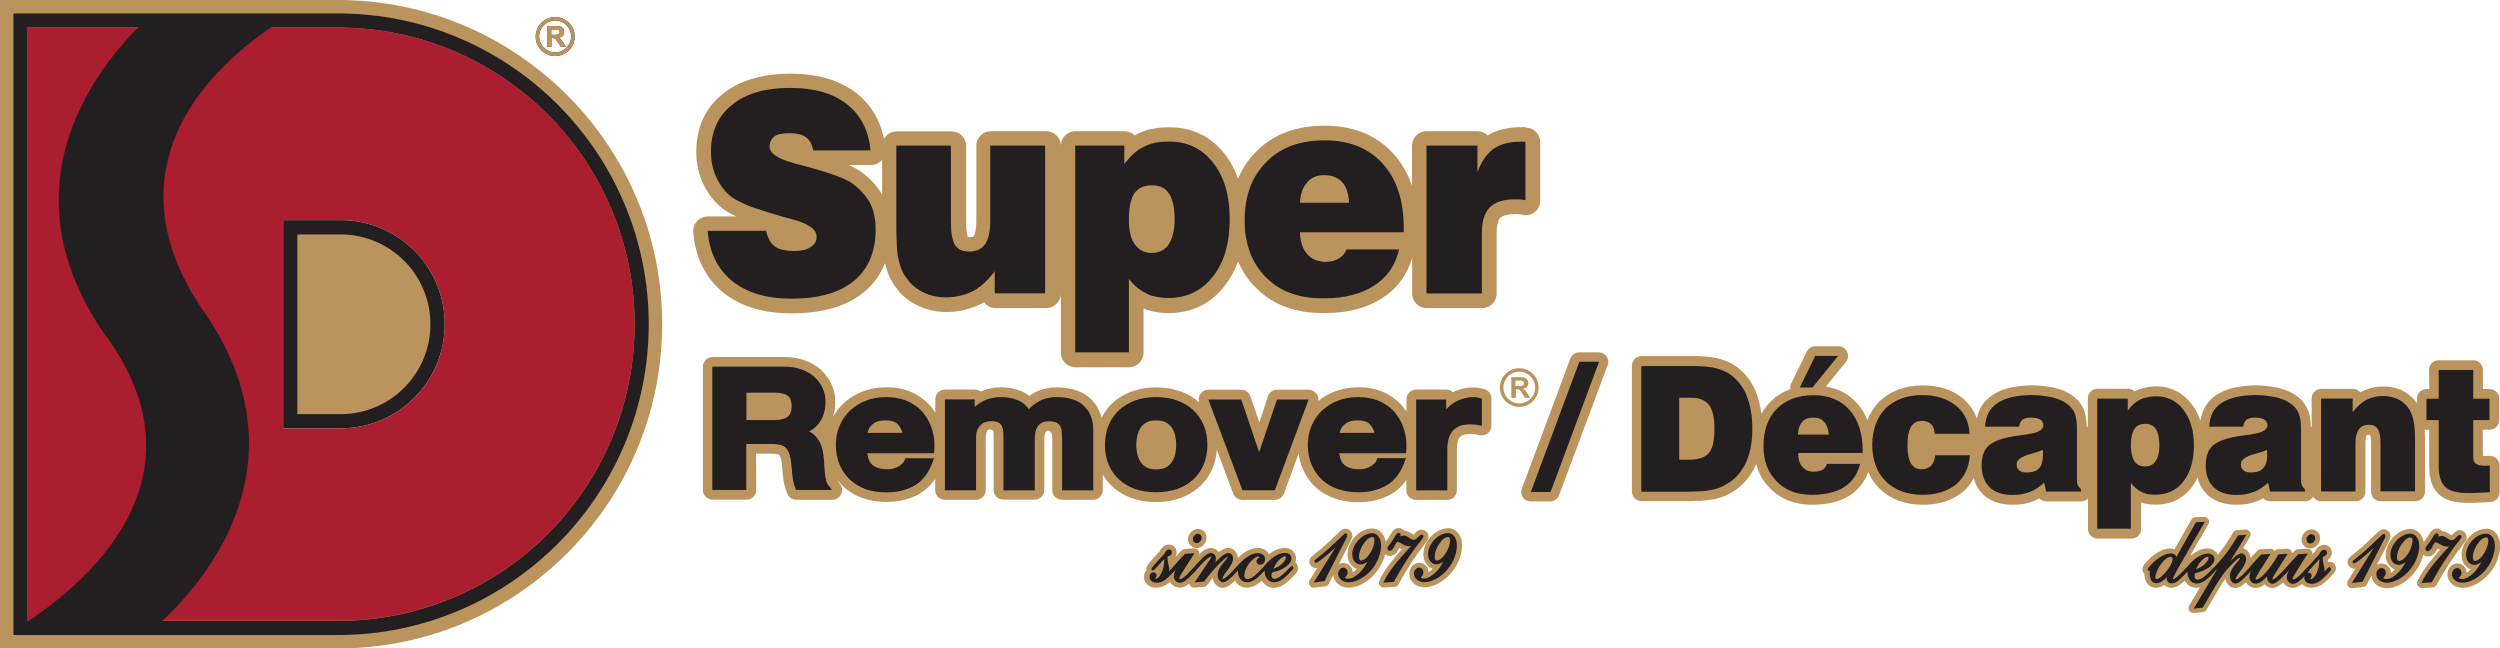 <?xml version="1.0" encoding="UTF-8"?>
<svg id="Layer_1" xmlns="http://www.w3.org/2000/svg" viewBox="0 0 185.98 48.24">
  <defs>
    <style>
      .cls-1 {
        fill: #aa1e2f;
      }

      .cls-2, .cls-3 {
        fill: #231f20;
      }

      .cls-4 {
        fill: #ba935d;
      }

      .cls-3 {
        fill-rule: evenodd;
      }

      .cls-5 {
        fill: #bb945d;
      }
    </style>
  </defs>
  <path class="cls-5" d="M113.48,9.46h-.34c-.97,0-1.8.2-2.47.61-.2-.2-.47-.31-.76-.31h-3.79c-.6,0-1.08.49-1.08,1.08v2.98c-.31-.92-.77-1.72-1.39-2.39-1.25-1.38-2.97-2.08-5.1-2.08s-3.86.65-5.1,1.93c-.58.57-1.03,1.25-1.35,2.02-.24-.69-.57-1.31-.99-1.84-1.03-1.32-2.42-1.99-4.12-1.99-.62,0-1.11.06-1.59.18l-.1.03c-.22.08-.48.17-.72.3-.06.03-.11.06-.17.09-.2-.2-.47-.31-.76-.31h-3.65c-.6,0-1.08.49-1.08,1.08,0-.6-.49-1.08-1.09-1.08h-4.11c-.6,0-1.09.49-1.09,1.08v5.64c0,.51-.09.92-.16,1.04-.04.06-.09.12-.3.12-.08,0-.14,0-.17-.01-.04-.11-.13-.42-.13-1.14v-5.64c0-.6-.49-1.08-1.09-1.08h-4.07c-.41,0-.77.23-.95.57-.28-1.42-.98-2.57-2.06-3.42-1.23-.95-2.88-1.44-4.91-1.44s-3.78.5-4.99,1.48c-1.33,1.04-2,2.5-2,4.33,0,.91.18,1.72.52,2.4.38.8.9,1.44,1.59,1.94.22.15.5.3.87.47h-2.13c-.3,0-.59.13-.8.35-.2.22-.31.52-.28.82.16,1.9.91,3.41,2.23,4.49,1.31,1.05,2.98,1.55,5.1,1.55,2.29,0,4.09-.53,5.35-1.56.72-.59,1.25-1.32,1.59-2.18,0,0,0,.01,0,.02.18.77.46,1.37.84,1.83.41.58.95,1.02,1.59,1.31.65.32,1.36.48,2.17.48.87,0,1.68-.19,2.57-.61.06-.04.12-.07.19-.11.2.27.52.43.87.43h3.76c.6,0,1.09-.49,1.09-1.08v4.4c0,.6.49,1.08,1.08,1.08h3.99c.6,0,1.08-.49,1.08-1.08v-3.28c.1.04.2.08.31.11.52.15,1.02.22,1.54.22,1.74,0,3.15-.68,4.19-2.03.42-.54.75-1.15.99-1.82.31.74.75,1.4,1.31,1.95,1.23,1.26,2.9,1.9,4.98,1.9h.17c1.67,0,3.09-.36,4.22-1.08,1.12-.7,1.88-1.71,2.27-3.01v2.64c0,.6.49,1.08,1.08,1.08h4.13c.6,0,1.08-.49,1.08-1.08v-4.54c0-.6.14-.96.26-1.09.18-.18.58-.28,1.08-.28h.24c.08,0,.15.02.3.04.09.02.18.04.28.04.24,0,.47-.08.66-.22.26-.2.42-.52.42-.86v-4.36c0-.6-.49-1.08-1.08-1.08ZM65.62,14.46c-.4-.67-.95-1.25-1.64-1.74-.21-.14-.49-.29-.84-.44h1.64c.3,0,.6-.13.8-.35.01-.01.02-.03.04-.04v2.57Z"/>
  <path class="cls-3" d="M52.63,17.17h4.37c.1.55.34.92.65,1.17.31.22.79.33,1.41.33.52,0,.93-.07,1.24-.29.31-.18.45-.44.45-.77,0-.55-.62-.99-1.89-1.32-.24-.07-.45-.11-.58-.15-1-.29-1.82-.55-2.44-.77-.62-.26-1.07-.48-1.34-.66-.55-.4-.93-.92-1.2-1.5-.27-.55-.41-1.21-.41-1.94,0-1.47.52-2.64,1.58-3.48,1.03-.84,2.48-1.25,4.3-1.25s3.2.4,4.23,1.21c1.03.81,1.62,1.94,1.76,3.44h-4.27c-.07-.44-.24-.77-.55-.99-.28-.22-.69-.29-1.24-.29-.48,0-.86.07-1.07.22-.24.18-.38.44-.38.77,0,.51.62.92,1.86,1.25.1.04.17.07.24.07.17.04.45.11.83.22,1.62.44,2.69.84,3.17,1.17.62.44,1.07.95,1.38,1.5.27.55.41,1.21.41,1.98,0,1.65-.55,2.93-1.62,3.81-1.07.88-2.62,1.32-4.65,1.32-1.86,0-3.3-.44-4.41-1.32-1.07-.88-1.69-2.12-1.82-3.74Z"/>
  <path class="cls-3" d="M77.75,10.83v10.99h-3.75v-1.65c-.48.66-1,1.14-1.58,1.47-.62.29-1.27.48-2.03.48-.62,0-1.17-.11-1.69-.37-.48-.22-.89-.55-1.2-.99-.31-.37-.52-.84-.65-1.43-.14-.55-.17-1.5-.17-2.82v-5.68h4.06v5.64c0,.84.1,1.43.31,1.76.21.33.55.48,1.07.48s.9-.18,1.17-.55c.24-.37.38-.95.38-1.69v-5.64h4.1Z"/>
  <path class="cls-3" d="M90.25,12.11c-.83-1.06-1.93-1.58-3.27-1.58-.48,0-.89.04-1.31.15-.21.07-.41.15-.62.26-.52.26-1,.7-1.41,1.28v-1.39h-3.65v15.38h3.99v-5.46c.38.48.79.84,1.27,1.06.14.07.27.15.41.18.38.11.79.18,1.24.18,1.41,0,2.51-.55,3.34-1.61.83-1.06,1.24-2.45,1.24-4.25s-.41-3.15-1.24-4.21ZM86.94,18.19c-.28.4-.69.62-1.27.62-.55,0-.96-.22-1.24-.62-.31-.4-.45-1.03-.45-1.87s.14-1.54.41-1.94c.28-.4.72-.59,1.27-.59h.07c.55,0,.96.18,1.24.62.28.4.41,1.06.41,1.91s-.17,1.47-.45,1.87Z"/>
  <path class="cls-3" d="M104.43,17.28v-.29c0-2.05-.52-3.66-1.58-4.83-1.03-1.14-2.48-1.72-4.3-1.72s-3.27.51-4.34,1.61c-1.07,1.06-1.62,2.49-1.62,4.36,0,1.76.55,3.19,1.58,4.21,1.03,1.06,2.44,1.57,4.2,1.57h.17c1.51,0,2.72-.33,3.65-.92,1-.62,1.62-1.54,1.89-2.71h-3.92c-.1.29-.28.51-.55.66-.28.18-.59.26-1,.26h-.07c-.55-.04-1-.22-1.31-.59-.31-.37-.52-.92-.52-1.61h7.71ZM97.23,13.58c.31-.37.72-.55,1.27-.55h.03c.55,0,1,.18,1.31.51.31.33.48.84.52,1.54h-3.65c.03-.66.21-1.14.52-1.5Z"/>
  <path class="cls-3" d="M106.12,21.82v-10.99h3.79v1.98c.28-.77.69-1.36,1.17-1.72.52-.37,1.2-.55,2.06-.55h.34v4.36c-.14-.04-.27-.04-.41-.07h-.41c-.83,0-1.45.22-1.83.59-.38.4-.59,1.02-.59,1.87v4.54h-4.13Z"/>
  <path class="cls-4" d="M0,48.24V0h25.14c13.3,0,24.12,10.82,24.12,24.12s-10.82,24.12-24.12,24.12H0ZM3.05,45.19h22.09c11.62,0,21.07-9.45,21.07-21.07S36.76,3.05,25.14,3.05H3.05s0,42.13,0,42.13Z"/>
  <path class="cls-2" d="M25.14,1H1v46.24h24.14c12.75,0,23.12-10.37,23.12-23.12S37.89,1,25.14,1ZM25.14,46.19h0s-23.09,0-23.09,0V2.05h23.09c12.19,0,22.07,9.88,22.07,22.07s-9.88,22.07-22.07,22.07Z"/>
  <path class="cls-1" d="M25.14,2.05h0s-23.09,0-23.09,0v44.13h23.09c12.19,0,22.07-9.88,22.07-22.07S37.33,2.05,25.14,2.05ZM25.34,31.86h0s-4.27,0-4.27,0v-15.48h4.27c4.27,0,7.74,3.46,7.74,7.74s-3.46,7.74-7.74,7.74Z"/>
  <path class="cls-4" d="M33.08,24.12c0,4.27-3.46,7.74-7.74,7.74h0s-4.27,0-4.27,0v-15.48h4.27c4.27,0,7.74,3.46,7.74,7.74Z"/>
  <path class="cls-2" d="M33.08,24.12c0,4.27-3.46,7.74-7.74,7.74h0s-4.27,0-4.27,0v-15.48h4.27c4.27,0,7.74,3.46,7.74,7.74ZM25.34,30.81c3.69,0,6.68-3,6.68-6.69s-3-6.68-6.68-6.68h-3.22v13.37h3.22Z"/>
  <path class="cls-2" d="M7.63,24.65C-1.81,10.68,12.4.46,10.84,1.41h10.22c1.68-.67-15.99,7.69-5.62,22.17h0c9.3,14.01-5.56,24.27-4.06,23.24H1.16c-1.64.72,17.01-8.31,6.47-22.17h0Z"/>
  <path class="cls-2" d="M40.7,3.49v-1.55h.66c.17,0,.29.01.36.04.08.03.14.08.18.15.05.07.07.15.07.24,0,.12-.03.21-.1.29-.07.08-.17.12-.31.14.07.04.12.08.17.13.04.05.1.13.18.25l.19.3h-.37l-.23-.34c-.08-.12-.14-.2-.17-.23-.03-.03-.06-.05-.09-.06-.03-.01-.09-.02-.16-.02h-.06v.65h-.31ZM41.01,2.59h.23c.15,0,.24,0,.28-.02.04-.01.07-.03.09-.07.02-.03.03-.07.03-.12,0-.05-.01-.09-.04-.13-.03-.03-.07-.05-.12-.06-.03,0-.1,0-.23,0h-.24v.39Z"/>
  <path class="cls-2" d="M41.3,4.17c-.8,0-1.45-.65-1.45-1.45s.65-1.45,1.45-1.45,1.45.65,1.45,1.45-.65,1.45-1.45,1.45ZM41.3,1.52c-.66,0-1.19.54-1.19,1.19s.54,1.19,1.19,1.19,1.19-.54,1.19-1.19-.54-1.19-1.19-1.19Z"/>
  <path class="cls-4" d="M40.7,3.49v-1.55h.66c.17,0,.29.01.36.04.08.03.14.08.18.15.05.07.07.15.07.24,0,.12-.03.21-.1.29-.07.08-.17.12-.31.14.07.04.12.08.17.13.04.05.1.13.18.25l.19.3h-.37l-.23-.34c-.08-.12-.14-.2-.17-.23-.03-.03-.06-.05-.09-.06-.03-.01-.09-.02-.16-.02h-.06v.65h-.31ZM41.01,2.59h.23c.15,0,.24,0,.28-.02.04-.01.07-.03.09-.07.02-.03.03-.07.03-.12,0-.05-.01-.09-.04-.13-.03-.03-.07-.05-.12-.06-.03,0-.1,0-.23,0h-.24v.39Z"/>
  <path class="cls-4" d="M41.3,4.17c-.8,0-1.45-.65-1.45-1.45s.65-1.45,1.45-1.45,1.45.65,1.45,1.45-.65,1.45-1.45,1.45ZM41.3,1.52c-.66,0-1.19.54-1.19,1.19s.54,1.19,1.19,1.19,1.19-.54,1.19-1.19-.54-1.19-1.19-1.19Z"/>
  <path class="cls-5" d="M173.71,42c-.04-.07-.11-.13-.19-.16l-.07-.03s-.1-.02-.14-.02-.08,0-.12.02c-.01-.07-.02-.12-.03-.16.08-.05.14-.1.19-.17.08-.11.12-.23.12-.37,0-.17-.06-.32-.18-.43-.11-.1-.25-.15-.41-.15-.12,0-.31.04-.48.22-.07.08-.13.17-.19.28l-.19.2c.01-.08,0-.17-.05-.24-.07-.11-.19-.18-.31-.18,0,0-.02,0-.02,0l-.7.05c-.09,0-.17.05-.24.11,0,0-.13.13-.18.19,0-.05-.02-.11-.05-.16-.07-.11-.19-.18-.31-.18,0,0-.7.04-.7.04-.1,0-.2.05-.26.13-.07-.11-.18-.17-.31-.17,0,0-.72.04-.72.04-.09,0-.18.05-.24.11l-.02.02c-.2.21-.36.38-.49.52-.01-.18-.07-.34-.17-.47-.1-.13-.24-.22-.39-.25l.52-.85c.07-.12.07-.26,0-.38-.07-.11-.19-.17-.31-.17,0,0-.02,0-.03,0l-.63.05c-.12,0-.22.07-.28.17l-.43.69c-.22.35-.46.67-.71.97-.05-.1-.11-.2-.21-.27-.15-.13-.35-.2-.57-.2-.28,0-.57.09-.86.26-.14.08-.28.18-.42.29l1.36-2.36c.07-.12.07-.26,0-.37-.07-.11-.19-.17-.31-.17,0,0-.67.03-.67.03-.13,0-.24.08-.3.19l-1.24,2.19c-.1-.04-.21-.06-.33-.06-.26,0-.54.08-.83.24-.26.14-.52.34-.78.6l-.25.27c-.1.11-.2.25-.2.45,0,.06.01.11.04.16l.02.05s.05.08.08.1h0c0,.1.02.2.03.28.03.13.07.25.13.37.16.26.41.41.69.41.21,0,.42-.07.64-.21.13.13.32.21.52.21.19,0,.39-.06.58-.19.11-.07.24-.18.41-.34.03.05.06.1.09.14.2.25.47.39.78.39.09,0,.18-.01.27-.03l-.8,1.35c-.07.12-.07.27,0,.38.07.1.18.17.31.17.01,0,.03,0,.04,0l.67-.07c.11-.01.22-.08.27-.18l.96-1.63c.14-.23.28-.45.43-.66.03.13.08.25.15.35.15.21.36.33.61.33.17,0,.35-.07.57-.24.07-.05.14-.11.22-.18.03.05.06.1.1.14.16.18.37.28.62.28.21,0,.43-.09.67-.27,0,0,0,0,0,0,.15.17.35.27.57.27.18,0,.37-.08.6-.26.06-.05.13-.1.2-.17.03.05.06.11.1.15.16.18.37.27.62.27.19,0,.38-.07.59-.21.03-.02.06-.04.09-.07.03.03.06.06.1.08.17.13.38.19.62.19s.48-.07.71-.21c.2-.12.42-.31.7-.6l.22-.24s.01-.01.02-.02c.08-.1.16-.22.16-.38v-.02c0-.06-.02-.13-.05-.18l-.04-.07Z"/>
  <path class="cls-5" d="M183.22,40.51c.2-.25.28-.36.28-.53,0-.13-.04-.25-.12-.35-.1-.12-.25-.19-.41-.19-.23,0-.4.16-.56.35-.01.01-.02.02-.03.03-.03-.01-.06-.04-.12-.07-.23-.15-.41-.23-.58-.23-.01-.01-.02-.03-.03-.04-.09-.1-.23-.16-.37-.16-.33,0-.51.31-.59.45-.07.12-.13.21-.16.26l-.19.26s-.02.03-.03.04c-.04-.21-.11-.4-.22-.56-.2-.27-.47-.42-.79-.42-.22,0-.45.06-.68.17-.22.11-.42.26-.6.46-.17.18-.3.39-.39.6-.1.23-.15.46-.15.68,0,.32.08.58.24.78.12.15.27.26.45.32l-.02.02c-.1.1-.2.18-.29.24,0-.19-.07-.35-.19-.48-.13-.14-.31-.22-.5-.22-.12,0-.24.03-.34.09l.87-1.71s.03-.06.05-.11l.03-.07s0-.02.01-.03c.03-.09.04-.16.04-.23,0-.16-.08-.31-.23-.41-.08-.05-.18-.08-.28-.08-.21,0-.32.11-.73.5-.25.25-.5.48-.73.69-.23.21-.46.4-.69.58-.44.35-.53.43-.53.66,0,.18.08.29.14.35.06.06.12.1.21.13.04.01.09.02.13.02.03,0,.07,0,.1,0l-.56.9c-.07.12-.07.27,0,.39.07.11.18.17.31.17.01,0,.03,0,.04,0l.8-.1c.12-.01.23-.09.28-.2l.33-.65c.02.27.14.51.36.69.22.18.48.26.79.26.33,0,.68-.1,1.05-.31.35-.19.66-.45.93-.77.24-.28.43-.61.58-.97.06-.15.1-.3.14-.44.1.08.22.13.35.13.11,0,.29-.03.45-.2.08-.08.15-.18.22-.33,0,0,.03-.06.04-.07.01,0,.03.02.04.02.05.03.1.05.15.08-.35.4-.64.73-.84,1-.34.43-.6.84-.78,1.21l-.06.12c-.06.12-.05.25.03.36.07.1.18.16.3.16,0,0,.8-.05.8-.05.13,0,.24-.08.3-.19l.02-.04c.29-.54.61-1.06.93-1.56.32-.49.66-.96,1.01-1.4"/>
  <path class="cls-5" d="M184.94,39.34c-.22,0-.45.06-.68.17-.22.11-.42.26-.6.46-.17.18-.3.39-.39.6-.1.23-.15.46-.15.68,0,.32.08.58.24.78.12.15.27.26.45.32,0,0-.01.01-.02.02-.1.1-.2.18-.29.24,0-.19-.07-.35-.19-.48-.13-.14-.3-.22-.5-.22-.21,0-.41.1-.55.27-.12.15-.19.34-.19.54,0,.29.13.55.36.75.22.18.48.26.79.26.33,0,.68-.1,1.05-.31.34-.19.66-.45.93-.77.24-.28.44-.61.58-.97.14-.37.22-.72.22-1.05,0-.35-.08-.64-.25-.88-.2-.27-.47-.42-.79-.42"/>
  <path class="cls-5" d="M185.22,33.91h-.15s-.11,0-.17.02h-.05c-.06,0-.1,0-.14,0,0-.34-.01-1.6-.02-1.96h.51c.4,0,.72-.32.72-.72v-1.59c0-.4-.32-.72-.73-.72h-.48s0-1.42,0-1.42c0-.4-.32-.72-.72-.72h-2.57c-.4,0-.72.32-.72.72l.02,1.42h-.2c-.4,0-.72.32-.72.72v.33s-.06-.09-.09-.13c-.29-.37-.64-.65-1.06-.84-.42-.18-.86-.27-1.34-.27-.6,0-1.13.13-1.63.39-.03.02-.06.03-.09.05-.14-.16-.34-.26-.55-.26h-2.35c-.4,0-.72.32-.72.72v2.1h-.06c-.02-.53-.09-.98-.24-1.28-.16-.41-.47-.78-.88-1.06-.33-.24-.74-.41-1.33-.56-.58-.12-1.11-.18-1.61-.18h-.17c-1.18.03-2.13.27-2.82.72-.65.44-1.05,1.1-1.17,1.92-.15-.48-.38-.9-.67-1.28-.66-.84-1.55-1.29-2.6-1.29-.34,0-.67.05-.97.13-.2.04-.36.11-.47.16,0,0-.09.04-.11.05-.03.01-.05.03-.07.04-.13-.13-.31-.2-.49-.2h-2.27c-.4,0-.72.32-.72.72v2.1h-.08c-.02-.51-.09-.96-.23-1.32-.19-.4-.49-.75-.88-1.02-.33-.24-.74-.41-1.33-.56-.6-.12-1.09-.17-1.61-.17h-.17c-1.2.03-2.14.27-2.8.72-.62.41-1.01,1.01-1.16,1.74-.21-.6-.57-1.1-1.07-1.52-.77-.63-1.77-.94-2.96-.94-1.32,0-2.4.41-3.24,1.21-.38.39-.67.85-.87,1.37-.19-.47-.44-.88-.75-1.23-.61-.69-1.38-1.11-2.31-1.25-.01,0-.03,0-.04,0l1.5-1.84c.17-.21.21-.51.09-.76-.12-.25-.37-.41-.65-.41h-1.71c-.28,0-.53.16-.65.41l-.13.27-1.01,2.07c-.07.14-.09.3-.06.44-.58.2-1.08.52-1.52.96-.25.26-.47.56-.65.88-.08-.65-.23-1.23-.44-1.73-.37-.85-.93-1.5-1.66-1.95-.4-.23-.83-.39-1.36-.5-.25-.04-.68-.1-1.3-.12h-4.15c-.4,0-.72.32-.72.72v9.35c0,.4.32.72.72.72h2.89c.49,0,.91,0,1.28-.02h.27c.21-.03.43-.04.61-.07.47-.05.91-.18,1.28-.36.88-.41,1.56-1.06,2.02-1.93.06-.13.12-.26.18-.39.18.72.52,1.32,1.04,1.83.78.8,1.83,1.21,3.13,1.21h.13c1.1-.03,1.97-.25,2.66-.69.64-.41,1.1-1,1.37-1.75.2.47.49.89.85,1.25.82.79,1.9,1.19,3.22,1.19,1.19,0,2.19-.32,2.98-.96.33-.29.6-.63.8-1.01.13.47.35.86.69,1.2.55.52,1.27.77,2.2.77.57,0,1.05-.08,1.46-.24.05-.01.11-.03.16-.05.15-.07.26-.13.36-.19.14.14.33.23.53.23h2.59c.2,0,.38-.08.51-.21v2.26c0,.4.32.72.72.72h2.51c.4,0,.72-.32.72-.72v-1.98c.06.02.12.04.12.05.27.08.58.12.97.12,1.11,0,2.01-.43,2.66-1.27.17-.23.33-.48.45-.75.12.5.35.91.7,1.26.55.52,1.27.77,2.2.77.55,0,1.05-.08,1.42-.24.07,0,.14-.03.2-.06.14-.06.26-.12.36-.19.14.14.33.23.53.23h2.59c.25,0,.48-.13.6-.33.13.2.35.33.6.33h2.57c.4,0,.72-.32.72-.72v-3.57c0-.44.04-.66.21-.66.19,0,.21.19.21.66v3.57c0,.4.32.72.72.72h2.57c.4,0,.72-.32.72-.72v-3.59c0-.39,0-.73-.03-1.02.05.01.1.02.16.02h.18s0,2.73,0,2.73c0,.93.24,1.63.73,2.07.46.43,1.16.63,2.19.63.22,0,.49,0,.76-.02.24,0,.49-.02.78-.04h.11c.38-.03.67-.35.67-.73v-1.98c0-.4-.32-.72-.72-.72"/>
  <path class="cls-5" d="M110.43,28.95l-.15-.04c-.23-.06-.45-.09-.66-.09-.33,0-.65.05-.96.13-.22.06-.41.14-.58.23-.13-.13-.31-.2-.5-.2h-2.23c-.4,0-.72.32-.72.72v.92c-.07-.11-.15-.21-.22-.31-.37-.46-.84-.83-1.41-1.1-.56-.27-1.22-.4-1.94-.4-.65,0-1.25.11-1.79.32-.45.18-.86.41-1.21.71.04-.19,0-.39-.12-.54-.13-.19-.36-.31-.59-.31h-2.35c-.31,0-.58.2-.68.49l-.45,1.39-.19.55-.66-1.94c-.1-.29-.37-.49-.68-.49h-2.45c-.24,0-.46.12-.59.31-.13.18-.16.41-.1.62-.39-.35-.86-.62-1.39-.81-.55-.19-1.15-.29-1.8-.29s-1.26.1-1.8.29c-.55.2-1.04.49-1.44.87-.34.31-.61.68-.82,1.09-.04-.17-.09-.33-.16-.47-.19-.43-.45-.78-.79-1.06-.32-.26-.71-.45-1.15-.57-.39-.1-.81-.15-1.26-.15-.65,0-1.24.15-1.73.45-.11.07-.2.13-.27.18-.17-.13-.35-.24-.55-.33-.48-.2-1.01-.31-1.57-.31s-1.07.11-1.51.32c-.13-.1-.28-.15-.44-.15h-2.22c-.4,0-.72.32-.72.72v1c-.09-.14-.18-.27-.28-.39-.37-.46-.84-.83-1.41-1.1-.56-.27-1.22-.4-1.95-.4-.65,0-1.25.11-1.79.32-.55.22-1.03.52-1.42.9-.3.28-.55.61-.75.97.1-.34.16-.7.16-1.09,0-.47-.09-.91-.28-1.32-.18-.41-.45-.77-.79-1.08-.33-.3-.73-.53-1.19-.7-.45-.16-.94-.25-1.48-.25h-5.39c-.4,0-.72.32-.72.72v9.17c0,.4.32.72.72.72h2.53c.4,0,.72-.32.72-.72l-.02-2.7h1.2c.39,0,.51.08.52.08.02.02.11.12.17.46.05.33.09.67.11,1.03.03.48.13.92.29,1.29l.05.13c.11.27.37.44.66.44h2.68c.28,0,.53-.16.65-.41.12-.25.09-.55-.08-.76l-.17-.22h.05c.1.13.21.25.33.37.4.39.88.68,1.44.88.54.2,1.14.3,1.8.3.95,0,1.79-.21,2.49-.62.45-.27.84-.64,1.14-1.1v.84c0,.4.32.72.72.72h2.32c.4,0,.72-.32.72-.72v-3.89c0-.24.05-.62.29-.62.29,0,.29.2.29.23,0,.17.01.34.01.51v3.76c0,.4.32.72.72.72h2.33c.4,0,.72-.32.72-.72v-3.74c0-.15.01-.29.04-.43.01-.07.1-.24.24-.24.31,0,.31.44.31.62v3.8c0,.4.32.72.72.72h2.32c.4,0,.72-.32.72-.72v-1.15c.19.33.43.63.71.89.4.37.89.66,1.45.86.54.19,1.14.29,1.79.29s1.25-.1,1.8-.29c.56-.2,1.05-.49,1.46-.86.41-.38.73-.84.96-1.37.17-.42.28-.87.31-1.36l1.22,3.25c.11.28.38.47.68.47h2.41c.3,0,.57-.19.68-.47l1.1-2.97c.05.37.14.72.27,1.05.22.53.52.99.92,1.38.4.38.88.68,1.44.88.54.2,1.14.3,1.8.3.95,0,1.79-.21,2.49-.62.43-.25.79-.6,1.09-1.03v.76c0,.4.32.72.72.72h2.32c.4,0,.72-.32.72-.72v-3.07c0-.21.02-.4.07-.57.03-.11.07-.21.14-.29.05-.07.13-.12.24-.17.12-.05.3-.08.51-.08.09,0,.18,0,.27.01.09,0,.17.02.24.03l.25.05s.09.01.13.01c.17,0,.33-.06.46-.17.17-.14.26-.34.26-.55v-2.03c0-.33-.22-.61-.54-.7"/>
  <path class="cls-5" d="M118.96,26.21h-1.48c-.29,0-.55.18-.66.46l-3.61,9.69c-.08.22-.05.46.08.64.13.19.35.3.57.3h1.46c.29,0,.55-.18.66-.45l3.62-9.69c.08-.22.05-.46-.08-.64-.13-.19-.35-.3-.58-.3"/>
  <path class="cls-5" d="M89.57,40.5c.12-.15.19-.32.19-.5s-.06-.34-.18-.46c-.12-.12-.28-.19-.46-.19-.14,0-.35.04-.53.25-.14.15-.21.33-.21.52,0,.17.06.33.18.45.12.13.29.2.47.2.21,0,.4-.1.54-.27"/>
  <path class="cls-5" d="M96.49,41.97c-.03-.05-.07-.09-.12-.12.04-.1.05-.2.05-.31,0-.23-.1-.43-.27-.58-.15-.13-.35-.2-.57-.2-.28,0-.57.09-.86.26-.11.06-.22.13-.32.21-.05-.1-.12-.19-.21-.27-.16-.13-.37-.2-.62-.2-.27,0-.55.08-.84.25-.22.12-.43.29-.65.5,0-.19-.06-.35-.18-.5-.14-.16-.33-.25-.53-.25s-.44.1-.7.31c-.02-.02-.03-.04-.05-.06-.14-.16-.33-.24-.54-.24-.19,0-.39.07-.6.22-.07.06-.16.13-.25.22,0,0-.02.01-.02.02.02-.09,0-.18-.04-.26-.07-.11-.19-.18-.31-.18,0,0-.02,0-.02,0l-.7.05c-.09,0-.17.05-.24.11l-.02.02c-.18.19-.34.35-.47.49,0,0,0,0,0,0,.08-.11.12-.23.12-.37,0-.17-.06-.32-.18-.43-.11-.1-.25-.15-.41-.15-.12,0-.31.04-.48.22-.07.07-.13.17-.19.28l-.32.35c-.63.69-.68.78-.68.99,0,.03,0,.07.01.1-.12.13-.18.29-.18.46,0,.25.11.47.31.62.17.13.38.19.62.19s.48-.07.71-.21c.09-.06.19-.13.3-.22.03.06.07.11.11.16.16.18.37.27.62.27.19,0,.38-.07.59-.21.04-.03.08-.06.12-.09,0,.04.02.08.04.12.07.11.19.18.31.18.01,0,.02,0,.04,0l.7-.07c.1-.01.19-.06.25-.14l.02-.03c.13-.16.25-.32.37-.46.03.14.08.27.15.38.15.21.36.33.61.33.17,0,.35-.07.57-.24.1-.07.21-.17.33-.29.03.05.06.09.09.13.2.25.47.39.78.39.23,0,.46-.07.68-.19.14-.08.29-.19.45-.33.03.05.06.1.1.14.2.25.47.39.78.39.22,0,.45-.07.68-.19.19-.11.41-.29.65-.53.22-.23.29-.31.33-.35.08-.09.16-.22.16-.39v-.02c0-.06-.02-.13-.05-.18l-.04-.07Z"/>
  <path class="cls-5" d="M105.99,40.47c.2-.25.28-.36.28-.53,0-.13-.04-.25-.12-.35-.1-.12-.25-.19-.41-.19-.23,0-.4.16-.56.35-.01.01-.02.02-.03.03-.03-.01-.06-.04-.12-.07-.23-.15-.41-.23-.58-.23-.01-.01-.02-.03-.03-.04-.09-.1-.23-.16-.37-.16-.33,0-.51.31-.59.45-.07.12-.13.21-.16.26l-.19.26s-.02.03-.03.04c-.04-.21-.11-.4-.22-.56-.2-.27-.47-.42-.79-.42-.22,0-.45.06-.68.17-.22.11-.42.26-.6.46-.17.18-.3.39-.39.6-.1.23-.15.46-.15.68,0,.32.08.58.24.78.12.15.27.26.45.32l-.02.02c-.1.1-.2.18-.29.24,0-.19-.07-.35-.19-.48-.13-.14-.31-.22-.5-.22-.12,0-.24.03-.34.09l.87-1.71s.03-.06.05-.11l.03-.07s0-.02.01-.03c.03-.09.04-.16.04-.23,0-.16-.08-.31-.23-.41-.08-.05-.18-.08-.28-.08-.21,0-.32.11-.73.5-.25.25-.5.48-.73.69-.23.21-.46.4-.69.58-.44.35-.53.43-.53.66,0,.18.08.29.14.35.06.06.12.1.21.13.04.01.09.02.13.02.03,0,.07,0,.1,0l-.56.9c-.07.12-.07.27,0,.39.07.11.18.17.31.17.01,0,.03,0,.04,0l.8-.1c.12-.01.23-.09.28-.2l.33-.65c.02.27.14.51.36.69.22.18.48.26.79.26.33,0,.68-.1,1.05-.31.35-.19.66-.45.93-.77.24-.28.43-.61.58-.97.06-.15.1-.3.14-.44.1.08.22.13.35.13.11,0,.29-.03.45-.2.08-.08.15-.19.22-.33,0,0,.03-.06.04-.07.01,0,.03.02.04.02.05.03.1.06.15.08-.35.4-.64.73-.84,1-.34.43-.6.84-.78,1.21l-.06.12c-.06.12-.05.25.03.36.07.1.18.16.3.16,0,0,.8-.05.8-.05.13,0,.24-.08.3-.19l.02-.04c.29-.54.61-1.06.93-1.56.32-.49.66-.96,1.01-1.4"/>
  <path class="cls-5" d="M107.71,39.3c-.22,0-.45.06-.68.17-.22.11-.42.26-.6.46-.17.18-.3.39-.39.6-.1.23-.15.46-.15.68,0,.32.08.58.24.78.12.15.27.26.45.32,0,0-.01.01-.02.02-.1.1-.2.18-.29.24,0-.19-.07-.35-.19-.48-.13-.14-.3-.22-.5-.22-.21,0-.41.1-.55.27-.12.15-.19.34-.19.54,0,.29.13.55.36.75.22.18.48.26.79.26.33,0,.68-.1,1.05-.31.34-.19.66-.45.93-.77.24-.28.44-.61.58-.97.14-.37.22-.72.22-1.05,0-.35-.08-.64-.25-.88-.2-.27-.47-.42-.79-.42"/>
  <path class="cls-5" d="M172.41,40.53c.12-.15.19-.32.19-.5s-.06-.34-.18-.46c-.12-.12-.28-.19-.46-.19-.14,0-.35.04-.53.25-.14.15-.21.33-.21.52,0,.17.06.33.18.45.12.13.29.2.47.2.21,0,.4-.1.54-.27"/>
  <path class="cls-2" d="M171.87,40.43c.1,0,.19-.05.26-.13.07-.08.1-.18.1-.27,0-.08-.03-.15-.08-.21-.05-.05-.12-.08-.2-.08-.1,0-.18.04-.26.13-.08.08-.11.17-.11.27,0,.08.03.15.08.2.05.06.12.09.2.09"/>
  <path class="cls-2" d="M160.46,42.5c.07-.18.17-.36.3-.53.12-.17.25-.31.38-.41.12-.09.24-.14.33-.14.04,0,.08.01.11.05.03.02.04.05.04.1,0,.13-.05.29-.15.48-.05.1-.12.2-.19.3-.07.1-.15.2-.25.3-.12.14-.24.24-.35.32-.13.09-.21.11-.25.11-.04,0-.05-.01-.06-.03-.02-.02-.03-.06-.03-.11,0-.11.04-.26.11-.43M164.28,41.42s.02.03.02.05c0,.16-.11.33-.31.52-.18.16-.39.28-.63.35.11-.24.25-.46.41-.63.19-.2.36-.3.49-.3.01,0,.02,0,.03.02M171.8,42.43s.04-.05.05-.08c.05-.05.13-.14.25-.27.16-.18.31-.34.44-.48v.08c0,.39-.08.73-.23,1.01-.14.26-.28.4-.41.4h-.01s-.01,0-.01,0c0-.01,0-.04.04-.11.04-.07.05-.13.05-.16,0-.06-.02-.11-.07-.16-.04-.04-.1-.06-.16-.06-.04,0-.07,0-.11.02.09-.09.15-.16.18-.2M173.33,42.15h-.01s-.07.01-.28.24c-.04.05-.08.09-.12.13,0-.04,0-.09,0-.13,0-.05,0-.12-.02-.19-.01-.07-.03-.16-.05-.25-.04-.18-.06-.31-.06-.4,0-.13.06-.16.08-.16l.05-.02c.07-.03.11-.06.14-.11.03-.04.05-.09.05-.15,0-.07-.02-.12-.06-.16-.04-.04-.09-.05-.16-.05-.08,0-.15.04-.21.1-.05.06-.1.13-.14.23l-.36.39c-.27.3-.42.46-.5.56-.04.02-.09.07-.16.16l-.15.17c-.21.22-.38.38-.5.47-.14.11-.23.13-.28.13,0,0-.01,0-.03-.01-.01-.01-.01-.02-.01-.04,0-.02,0-.06.05-.15.06-.11.15-.27.29-.48l.79-1.25-.7.05-.02.02c-.31.32-.53.56-.67.72-.08.1-.14.16-.18.21-.04.02-.08.06-.13.13l-.19.21c-.21.21-.37.36-.49.46-.14.11-.21.13-.23.13-.01,0-.02,0-.02,0,0,0,0,0,0-.04,0-.02.01-.1.18-.36l.95-1.51-.68.04-.02.04c-.35.59-.68,1.05-.98,1.37-.36.39-.57.47-.67.47-.02,0-.03-.01-.03-.01,0-.01-.01-.02-.01-.03,0-.02.02-.13.29-.56l.04-.07.79-1.24-.7.04-.02.02c-.31.33-.54.58-.68.74-.11.13-.17.2-.2.25-.02.02-.04.04-.07.07l-.19.21c-.18.19-.34.34-.47.44-.18.14-.23.14-.24.14-.02,0-.03,0-.03,0,0,0,0-.01,0-.04,0-.02,0-.07.06-.16.04-.08.13-.21.26-.39l.09-.12c.25-.34.37-.61.37-.8,0-.13-.03-.23-.09-.31-.07-.08-.15-.13-.26-.13-.07,0-.15.02-.23.07-.08.04-.16.1-.26.19-.09.08-.2.18-.33.31l1.2-1.96-.63.05-.43.69c-.29.45-.6.86-.93,1.22-.12.14-.23.25-.31.35-.03.03-.06.07-.09.1-.04.01-.08.05-.19.17-.04.05-.09.1-.13.14-.04.04-.08.09-.12.12-.18.18-.34.31-.47.39-.13.07-.24.11-.35.11-.07,0-.11-.02-.15-.06-.04-.05-.06-.11-.06-.19v-.09s.03-.13.03-.13c.43-.11.77-.25,1.03-.43.28-.2.42-.41.42-.63,0-.12-.05-.22-.14-.3-.09-.07-.2-.11-.34-.11-.21,0-.44.07-.68.21-.23.13-.46.32-.68.56-.09.1-.16.18-.21.24,0,0,0,.01-.02.02-.03.02-.06.06-.12.11l-.14.16c-.19.19-.35.35-.49.46-.18.14-.23.15-.22.16-.03,0-.04-.01-.04-.02,0-.04.01-.11.08-.25.07-.15.16-.31.26-.5l2.02-3.51-.66.03-1.45,2.58c-.02-.06-.06-.11-.1-.15-.08-.07-.19-.11-.33-.11-.2,0-.42.07-.66.2-.23.13-.46.3-.69.53l-.25.27c-.09.11-.11.15-.11.19v.02l.03.05h0s.07.04.09.04c0,0,.02,0,.03,0v.11c0,.12,0,.23.02.32.02.1.05.18.09.26.11.19.27.23.37.23.15,0,.31-.06.47-.17.1-.07.2-.16.31-.27h0c0,.15.03.25.09.33.07.08.16.12.28.12s.25-.04.38-.13c.13-.08.31-.25.57-.51.07-.07.12-.12.15-.15.02-.03.05-.06.08-.09v.04c0,.24.06.44.19.6.13.17.3.25.5.25.16,0,.33-.05.5-.14.16-.09.35-.25.57-.47.16-.16.26-.27.3-.32,0-.01.02-.02.02-.03,0,0,0,0,0,0,.04-.03.08-.07.11-.11l.06-.07-1.79,3.01.67-.07.96-1.63c.34-.58.71-1.08,1.11-1.5.5-.53.68-.6.73-.6h0s0,.02-.04.09c-.03.05-.08.12-.15.2l-.11.13c-.2.24-.32.42-.38.55-.06.13-.09.26-.09.38,0,.17.04.31.11.41.08.11.19.17.31.17.09,0,.2-.05.35-.16.14-.1.31-.26.5-.46l.29-.31s.04-.06.05-.08c-.11.21-.16.37-.16.49,0,.16.04.28.13.38.09.1.2.15.35.15.13,0,.28-.06.45-.19.12-.09.24-.2.37-.34,0,.14.04.26.11.37.08.11.19.17.31.17.1,0,.22-.06.38-.18.15-.11.33-.29.55-.51.12-.12.19-.2.23-.26.01-.02.02-.03.03-.04.02-.01.03-.03.05-.05-.12.22-.18.39-.18.51,0,.16.04.29.13.38.09.1.2.15.34.15.11,0,.24-.05.38-.15.11-.08.27-.22.47-.42-.01.04-.02.08-.02.12,0,.14.06.25.16.33.1.08.24.12.4.12.17,0,.35-.05.52-.16.17-.1.37-.28.62-.54l.22-.24c.06-.07.08-.12.08-.16v-.02l-.04-.07-.07-.03Z"/>
  <path class="cls-2" d="M177.41,40.04l.03-.07c.02-.06.02-.1.02-.13,0-.04-.02-.07-.06-.1-.03-.02-.05-.02-.08-.02-.04,0-.06,0-.47.4-.26.25-.51.48-.74.7-.24.21-.47.41-.7.59-.4.32-.4.32-.4.37,0,.01,0,.06.03.09.01.02.03.03.06.04h.01s.01,0,.01,0c.06,0,.16-.03.64-.43.14-.11.26-.21.37-.31.09-.08.23-.21.42-.37.01-.01.02-.02.03-.03l-1.62,2.6.8-.1,1.6-3.14s.02-.05.04-.08"/>
  <path class="cls-2" d="M179.47,40.23c0,.13-.03.29-.09.46-.06.18-.14.34-.24.5-.12.18-.24.32-.36.41-.11.08-.22.13-.32.13-.03,0-.06,0-.09-.06-.03-.05-.05-.12-.05-.2,0-.17.03-.33.09-.5.06-.17.14-.33.26-.5.23-.33.45-.49.65-.49.05,0,.08.02.11.06.03.05.05.11.05.2M179.3,39.7c-.17,0-.34.05-.52.13-.18.09-.34.21-.5.38-.14.16-.25.32-.33.5-.08.18-.12.36-.12.53,0,.23.05.42.16.56.11.14.27.22.46.22.07,0,.14-.01.21-.04.07-.02.14-.06.2-.1.03-.02.07-.05.1-.07-.16.32-.35.59-.57.81-.31.3-.61.46-.88.46-.08,0-.14-.01-.18-.04-.03-.02-.04-.03-.04-.04,0-.01.03-.04.08-.1.08-.09.11-.19.11-.29s-.03-.18-.09-.25c-.06-.07-.14-.1-.23-.1-.1,0-.2.05-.27.14-.07.09-.11.19-.11.31,0,.18.08.34.23.46.15.12.34.18.56.18.27,0,.56-.09.87-.26.31-.17.59-.4.83-.69.21-.25.39-.54.51-.86.13-.33.19-.63.19-.92s-.06-.49-.18-.66c-.13-.18-.29-.27-.5-.27"/>
  <path class="cls-2" d="M183.13,39.97s-.01-.09-.04-.12c-.02-.02-.06-.05-.12-.05-.05,0-.12.04-.29.22-.1.11-.2.17-.31.17-.03,0-.12-.02-.31-.15-.18-.12-.31-.17-.41-.17-.07,0-.15.02-.24.05-.01,0-.02,0-.03.01l.03-.06v-.05s0-.01,0-.01c0-.04-.02-.08-.04-.1-.02-.03-.06-.04-.1-.04-.08,0-.17.08-.28.27-.08.13-.14.23-.18.29l-.19.26c-.18.23-.2.3-.19.35,0,.04.03.08.05.11.03.03.07.05.12.05.07,0,.13-.03.19-.09.05-.05.1-.13.15-.23l.02-.04c.15-.3.23-.3.24-.3.01,0,.07,0,.32.15.2.12.37.17.5.17.06,0,.12,0,.18-.02-.56.61-.99,1.1-1.27,1.46-.32.41-.57.8-.74,1.15l-.06.12.78-.05.02-.04c.3-.55.61-1.08.94-1.58.33-.5.67-.98,1.03-1.42.2-.26.2-.27.2-.31"/>
  <path class="cls-2" d="M185.11,40.23c0,.13-.03.29-.09.46-.06.18-.14.34-.24.5-.12.18-.24.32-.36.41-.11.08-.22.13-.32.13-.02,0-.06,0-.09-.06-.03-.05-.05-.12-.05-.2,0-.17.03-.33.09-.5.06-.17.14-.33.26-.5.22-.33.44-.49.65-.49.05,0,.08.02.11.06.03.05.05.11.05.2M185.43,39.97c-.13-.18-.29-.27-.5-.27-.17,0-.34.05-.52.13-.18.09-.34.21-.5.38-.14.15-.25.32-.33.5-.08.18-.12.36-.12.53,0,.23.05.42.16.56.11.14.27.22.46.22.07,0,.14-.01.21-.04.07-.02.14-.06.2-.1.03-.02.07-.05.1-.07-.16.32-.35.59-.57.81-.31.3-.61.46-.88.46-.08,0-.14-.01-.18-.04-.03-.01-.04-.03-.04-.04,0-.01.03-.04.08-.1.08-.09.11-.19.11-.29s-.03-.18-.09-.25c-.06-.07-.14-.1-.23-.1-.1,0-.19.05-.27.14-.07.09-.11.19-.11.31,0,.18.08.34.23.46.15.12.34.18.56.18.27,0,.56-.09.87-.26.31-.17.59-.4.83-.69.21-.25.39-.54.51-.86.13-.32.19-.63.19-.92s-.06-.49-.18-.66"/>
  <path class="cls-2" d="M55.54,29.21h2.11c.43,0,.76.08.96.24.19.15.28.4.28.76s-.1.64-.29.79c-.2.16-.53.25-.96.25h-2.11v-2.05ZM61.47,35.76c-.05-.17-.08-.34-.1-.53-.02-.19-.04-.38-.05-.57,0-.19-.02-.35-.03-.5-.02-.23-.05-.46-.1-.69-.05-.24-.14-.47-.26-.67-.12-.2-.28-.39-.47-.54-.08-.06-.16-.12-.26-.17.36-.19.63-.44.82-.74.26-.41.39-.89.39-1.45,0-.36-.07-.71-.21-1.02-.14-.32-.35-.6-.62-.84-.27-.24-.59-.43-.96-.56-.37-.13-.78-.2-1.24-.2h-5.39v9.17h2.53v-3.42h1.91c.47,0,.81.09,1,.26.2.18.33.48.39.88.05.34.09.71.12,1.09.03.4.1.76.23,1.06l.05.13h2.68l-.27-.34c-.08-.1-.14-.23-.18-.37"/>
  <path class="cls-2" d="M65.21,31.39c.17-.08.4-.12.67-.12.41,0,.71.1.9.28.15.16.27.37.36.65h-2.6s.02-.1.04-.15c.04-.13.11-.25.21-.37.1-.12.24-.22.42-.3M68.73,30.77c-.3-.38-.69-.68-1.16-.9-.47-.22-1.02-.33-1.64-.33-.55,0-1.07.09-1.52.27-.46.18-.86.43-1.19.75-.33.32-.59.7-.77,1.13-.18.43-.27.9-.27,1.4s.09,1,.26,1.43c.18.43.43.81.75,1.13.33.31.73.56,1.19.73.46.17.98.25,1.55.25.82,0,1.54-.17,2.12-.52.6-.35,1.04-.94,1.33-1.74l.1-.28h-2.13l-.05.14c-.05.15-.19.3-.42.45-.24.15-.54.23-.88.23-.48,0-.85-.11-1.1-.33-.21-.18-.33-.47-.38-.86h4.98v-.19c.05-.51,0-1.01-.13-1.48-.13-.48-.35-.91-.65-1.28"/>
  <path class="cls-2" d="M80.54,30.1c-.24-.2-.54-.34-.88-.43-.33-.09-.69-.13-1.07-.13-.52,0-.98.12-1.36.35-.27.16-.51.35-.7.55-.2-.3-.46-.52-.78-.65-.39-.17-.82-.25-1.29-.25-.49,0-.93.1-1.31.29-.23.12-.44.26-.64.44v-.56h-2.22v6.76h2.32v-3.89c0-.27.04-.5.12-.66.09-.16.19-.29.3-.37.12-.09.24-.14.36-.17.16-.04.26-.05.31-.05.26,0,.47.04.59.11.12.07.2.17.25.28.06.13.09.28.1.44,0,.18.01.36.01.55v3.77h2.33v-3.74c0-.19.01-.37.04-.55.03-.16.08-.31.16-.44.08-.12.18-.22.32-.3.13-.08.32-.11.55-.11s.42.03.54.1c.12.06.21.15.27.25.07.11.11.25.12.41.02.18.03.38.03.58v3.8h2.32v-4.45c0-.44-.07-.82-.2-1.13-.14-.32-.34-.58-.59-.78"/>
  <path class="cls-2" d="M86.73,34.77c-.19.1-.43.15-.72.15s-.53-.05-.71-.15c-.19-.1-.33-.23-.44-.39-.11-.17-.2-.36-.25-.58-.05-.22-.08-.46-.08-.7s.03-.48.08-.7c.05-.22.13-.41.24-.58.11-.16.26-.29.45-.4.19-.1.42-.15.71-.15s.53.05.72.15c.19.1.34.24.45.4.11.17.2.36.24.58.05.23.08.47.08.7s-.03.47-.08.7c-.05.21-.13.41-.25.58-.11.16-.26.29-.45.39M88.77,30.51c-.33-.31-.74-.55-1.21-.72-.47-.17-.99-.25-1.56-.25s-1.09.08-1.55.25c-.46.17-.87.41-1.2.72-.34.31-.6.69-.78,1.13-.18.44-.27.93-.27,1.46s.09,1.02.27,1.45c.18.44.44.81.78,1.12.33.31.74.55,1.2.71.46.16.98.24,1.55.24s1.09-.08,1.56-.24c.47-.16.87-.4,1.21-.71.33-.31.6-.69.78-1.12.18-.43.27-.92.27-1.45s-.09-1.02-.27-1.46c-.18-.44-.44-.82-.78-1.13"/>
  <polygon class="cls-2" points="95 29.72 93.67 33.64 92.34 29.72 89.89 29.72 92.43 36.47 94.84 36.47 97.35 29.72 95 29.72"/>
  <path class="cls-2" d="M100.33,31.39c.17-.08.4-.12.67-.12.41,0,.71.1.9.28.15.16.27.37.36.65h-2.6s.02-.1.04-.15c.04-.13.11-.25.22-.37.1-.12.24-.22.42-.3M103.84,30.77c-.3-.38-.69-.68-1.16-.9-.47-.22-1.02-.33-1.64-.33-.55,0-1.07.09-1.52.27-.46.18-.86.43-1.19.75-.33.32-.59.7-.77,1.13-.18.43-.27.9-.27,1.4s.09,1,.26,1.43c.18.43.43.81.75,1.13.33.31.73.56,1.19.72.46.17.98.25,1.55.25.82,0,1.54-.17,2.12-.52.6-.35,1.04-.94,1.33-1.74l.1-.28h-2.13l-.05.15c-.05.15-.19.3-.42.45-.24.15-.54.23-.88.23-.48,0-.85-.11-1.1-.33-.21-.18-.33-.47-.38-.86h4.98v-.19c.05-.51,0-1.01-.13-1.48-.13-.48-.35-.91-.65-1.28"/>
  <path class="cls-2" d="M110.09,29.61c-.17-.05-.33-.07-.47-.07-.26,0-.51.04-.76.11-.24.07-.47.17-.68.3-.21.13-.41.29-.57.47,0,0-.02.02-.03.03v-.73h-2.23v6.76h2.32v-3.07c0-.27.03-.52.09-.75.05-.21.15-.4.28-.57.13-.16.3-.28.51-.38.21-.09.48-.14.8-.14.11,0,.23,0,.34.02.12.01.22.02.3.04l.25.05v-2.03l-.15-.04Z"/>
  <path class="cls-2" d="M129.91,29.36c-.3-.69-.76-1.24-1.36-1.61-.32-.18-.69-.32-1.12-.41-.28-.05-.69-.09-1.21-.11h-4.12v9.35h2.89c.48,0,.89,0,1.23-.02.35-.02.63-.02.82-.07.43-.05.8-.16,1.08-.3.73-.35,1.3-.87,1.68-1.61.37-.71.56-1.61.56-2.67,0-.99-.15-1.84-.45-2.53ZM127.13,33.69c-.19.25-.5.39-.91.46-.15.05-.35.05-.54.05h-.76v-4.61h.78c.19,0,.37,0,.52.02.41.09.71.25.91.51.28.35.41.94.41,1.77,0,.88-.13,1.47-.41,1.8Z"/>
  <g>
    <polygon class="cls-2" points="134.9 28.74 136.74 26.48 135.03 26.48 134.9 26.76 133.89 28.83 134.82 28.83 134.9 28.74"/>
    <path class="cls-2" d="M138.57,33.71v-.16c0-1.29-.32-2.3-.97-3.04-.65-.74-1.55-1.11-2.7-1.11s-2.05.35-2.72,1.01c-.65.67-.99,1.59-.99,2.74s.32,2,.99,2.67c.65.67,1.51.99,2.61.99h.11c.95-.02,1.71-.21,2.29-.57.6-.39.99-.97,1.19-1.73h-2.48c-.04.18-.17.35-.32.44-.17.09-.39.14-.63.14h-.04c-.35,0-.63-.12-.82-.35-.22-.25-.32-.58-.32-1.04h4.82ZM133.76,32.33c0-.39.11-.71.3-.94.19-.23.48-.32.82-.32h.02c.35,0,.63.09.8.32.2.21.32.53.35.94h-2.29Z"/>
  </g>
  <path class="cls-2" d="M143.97,33.87h2.57c-.06.92-.41,1.63-1.02,2.16-.63.51-1.47.78-2.5.78-1.15,0-2.05-.35-2.72-.99-.67-.67-1.02-1.59-1.02-2.72s.35-2.05.99-2.72c.67-.64,1.58-.99,2.72-.99,1.04,0,1.88.28,2.51.78.65.53.97,1.22,1.02,2.1h-2.59c-.02-.32-.11-.55-.26-.71s-.39-.25-.69-.25c-.37,0-.65.16-.82.44-.17.3-.26.74-.26,1.36s.09,1.08.26,1.36c.17.3.43.44.8.44.3,0,.54-.09.71-.28.15-.16.26-.41.3-.76"/>
  <path class="cls-2" d="M154.58,36.13c-.04-.09-.07-.21-.07-.35v-3.85c0-.51-.07-.92-.17-1.2-.13-.28-.35-.53-.65-.74-.26-.19-.6-.32-1.06-.44-.45-.09-.93-.16-1.47-.16h-.15c-1.06.02-1.88.23-2.42.6-.58.39-.89.99-.91,1.75h2.53c.02-.23.11-.39.24-.51.13-.09.32-.16.56-.16h.07c.32,0,.56.05.69.14.15.09.24.23.24.42,0,.32-.35.55-.99.64-.09.02-.15.02-.24.05-.24.02-.41.05-.56.07-1.08.14-1.84.39-2.22.71-.39.32-.58.83-.58,1.5,0,.71.19,1.24.58,1.64.41.39.97.58,1.71.58.47,0,.91-.07,1.3-.23h.02c.37-.16.71-.37,1.04-.69l.15.67h2.59v-.18c-.09-.07-.15-.16-.22-.25ZM151.98,33.82c0,.46-.09.81-.28,1.01-.17.18-.39.28-.69.3-.09.02-.17.02-.26.02-.24,0-.41-.05-.54-.16s-.19-.25-.19-.46c0-.3.32-.55.97-.74h.02c.39-.11.71-.21.95-.32.02.05.02.09.02.14v.21Z"/>
  <path class="cls-2" d="M162.44,30.49c-.52-.67-1.21-1.01-2.03-1.01-.3,0-.58.05-.82.11-.15.02-.28.09-.39.14-.35.18-.65.44-.91.81v-.88h-2.27v9.67h2.5v-3.41c.22.3.48.53.78.67.09.05.17.07.28.12.21.07.48.09.76.09.88,0,1.58-.32,2.09-.99.52-.67.78-1.57.78-2.67s-.26-1.98-.78-2.65ZM160.36,34.29c-.17.28-.43.41-.78.41-.37,0-.63-.14-.8-.39-.17-.28-.26-.67-.26-1.17,0-.55.09-.97.26-1.22.15-.25.43-.39.8-.39h.02c.35,0,.61.14.78.39.17.28.26.67.26,1.22,0,.51-.09.9-.28,1.15Z"/>
  <path class="cls-2" d="M171.25,36.13c-.04-.09-.07-.21-.07-.35v-3.85c0-.51-.06-.92-.19-1.2-.11-.28-.32-.53-.63-.74-.26-.19-.6-.32-1.06-.44-.45-.09-.95-.16-1.47-.16h-.15c-1.06.02-1.88.23-2.44.6-.58.39-.86.99-.89,1.75h2.53c.02-.23.11-.39.24-.51.13-.09.32-.16.56-.16h.07c.3,0,.54.05.69.14.15.09.24.23.24.42,0,.32-.35.55-.99.64-.09.02-.15.02-.24.05-.24.02-.41.05-.56.07-1.08.14-1.83.39-2.22.71-.39.32-.58.83-.58,1.5,0,.71.19,1.24.58,1.64.41.39.97.58,1.71.58.48,0,.91-.07,1.27-.23h.04c.37-.16.71-.37,1.04-.69l.15.67h2.59v-.18c-.09-.07-.15-.16-.22-.25ZM168.66,33.82c0,.46-.09.81-.3,1.01-.15.18-.37.28-.67.3-.09.02-.17.02-.26.02-.24,0-.41-.05-.54-.16-.13-.11-.19-.25-.19-.46,0-.3.32-.55.97-.74h.02c.39-.11.71-.21.95-.32.02.05.02.09.02.14v.21Z"/>
  <path class="cls-2" d="M172.67,36.56v-6.91h2.35v1.01c.3-.39.63-.69.99-.9.39-.21.8-.3,1.27-.3.39,0,.73.07,1.06.21.3.14.56.34.78.62.19.25.32.55.41.92.09.35.13.94.13,1.75v3.59h-2.57v-3.57c0-.53-.07-.9-.22-1.08-.13-.21-.35-.3-.67-.3s-.56.12-.73.35c-.15.23-.24.57-.24,1.04v3.57h-2.57Z"/>
  <path class="cls-2" d="M183.99,34.01c0,.23.06.39.19.48.13.09.35.16.67.16.11,0,.17,0,.22-.02h.15v1.98c-.32.02-.6.05-.86.05-.26.02-.52.02-.73.02-.82,0-1.38-.14-1.71-.44-.32-.3-.5-.81-.5-1.54v-3.45h-.91v-1.59h.91v-2.14h2.57v2.14h1.21v1.59h-1.21v2.76Z"/>
  <polygon class="cls-2" points="118.96 26.91 115.35 36.6 113.88 36.6 117.49 26.91 118.96 26.91"/>
  <path class="cls-2" d="M89.03,40.4c.1,0,.19-.05.26-.13.07-.08.1-.18.1-.27,0-.08-.03-.15-.08-.21-.05-.05-.12-.08-.2-.08-.1,0-.18.04-.26.13-.08.08-.11.17-.11.27,0,.08.03.15.08.2.05.06.12.09.2.09"/>
  <path class="cls-2" d="M95.64,41.39s.02.03.02.05c0,.16-.11.33-.31.52-.18.16-.39.28-.63.35.11-.24.25-.46.41-.63.19-.2.36-.3.49-.3.01,0,.02,0,.03.02M96.1,42.12h-.02s-.08.04-.21.18c-.04.05-.09.1-.13.14-.04.04-.08.09-.12.12-.18.18-.34.31-.47.39-.13.07-.24.11-.35.11-.07,0-.11-.02-.15-.06-.04-.04-.06-.11-.06-.18v-.09s.03-.13.03-.13c.43-.11.77-.25,1.03-.43.28-.2.42-.41.42-.63,0-.12-.05-.22-.14-.3-.09-.07-.2-.11-.34-.11-.21,0-.44.07-.68.21-.23.13-.46.32-.68.56-.09.1-.16.18-.21.24-.01.02-.02.03-.03.04-.03.03-.07.07-.12.12-.09.1-.17.19-.25.27-.19.19-.35.32-.48.4-.12.07-.24.11-.35.11-.07,0-.12-.02-.16-.06-.04-.04-.06-.11-.06-.2,0-.31.13-.63.39-.95.25-.31.48-.47.66-.47.02,0,.04,0,.06.02.01.01.01.02.01.02,0,0,0,.02-.07.07-.12.08-.15.17-.15.23,0,.08.03.15.09.2.05.05.12.07.21.07.1,0,.19-.04.25-.13.06-.08.09-.17.09-.28,0-.14-.05-.25-.15-.33-.1-.08-.23-.12-.39-.12-.2,0-.43.07-.66.2-.23.13-.46.32-.69.56l-.22.24s-.03.04-.04.05c-.02.02-.05.05-.08.08l-.19.21c-.18.19-.34.34-.47.44-.18.14-.23.14-.24.14-.02,0-.03,0-.03,0,0,0,0,0,0-.04,0-.02,0-.07.06-.17.04-.08.13-.21.26-.38l.09-.12c.25-.34.37-.6.37-.8,0-.12-.03-.22-.09-.3-.07-.08-.16-.12-.26-.12-.13,0-.3.09-.52.26-.12.1-.27.25-.46.45.03-.1.05-.2.05-.3,0-.12-.03-.22-.1-.29-.07-.08-.16-.12-.26-.12-.12,0-.24.05-.38.15-.07.05-.14.11-.22.19-.09.09-.19.19-.3.3l-.23.25-.12.14s-.08.07-.14.14l-.15.17c-.21.22-.37.38-.5.47-.14.11-.23.13-.28.13,0,0-.01,0-.03-.01-.01-.01-.01-.02-.01-.04,0-.02,0-.06.05-.15.06-.11.15-.27.29-.48l.79-1.25-.7.05-.02.02c-.31.32-.53.56-.67.72-.1.12-.16.19-.2.24-.04.03-.09.09-.17.18-.04.05-.08.09-.12.14,0-.04,0-.09,0-.13,0-.05,0-.12-.02-.19-.01-.07-.03-.16-.05-.25-.04-.18-.06-.31-.06-.4,0-.13.06-.16.08-.16l.05-.02c.07-.03.11-.06.15-.11.03-.04.05-.09.05-.15,0-.07-.02-.12-.06-.16-.04-.04-.09-.05-.16-.05-.08,0-.15.04-.21.1-.05.06-.1.13-.14.23l-.36.39c-.59.64-.59.68-.59.73v.02l.04.08h.08s.08,0,.39-.37c.16-.18.3-.34.44-.48v.08c0,.39-.08.73-.23,1.01-.14.26-.28.4-.41.4h-.01s-.01,0-.01,0c0-.01,0-.04.04-.11.04-.07.05-.13.05-.16,0-.06-.02-.11-.07-.16-.04-.04-.1-.06-.16-.06-.08,0-.16.03-.21.1-.06.06-.09.13-.09.22,0,.14.06.25.16.33.1.08.24.12.4.12.17,0,.35-.05.52-.16.17-.1.37-.28.62-.54l.22-.24s.05-.07.06-.09c0,0,0,0,.01-.01-.12.22-.18.39-.18.51,0,.16.04.28.13.38.09.1.2.15.34.15.11,0,.24-.05.38-.15.13-.09.31-.25.55-.5.14-.14.23-.24.27-.29.02-.02.02-.03.04-.05.03-.03.06-.06.1-.11l.08-.09s.07-.08.1-.11c.22-.24.4-.41.52-.51.15-.11.22-.13.26-.13.02,0,.03,0,.02,0,0,.01,0,.08-.17.32l-.05.07-1.02,1.53.7-.07.02-.03c.45-.57.84-1.02,1.17-1.35.44-.44.57-.47.59-.47,0,0,0,0,0,0,0,0,0,.03-.04.08-.03.05-.08.12-.15.2l-.11.13c-.2.24-.32.42-.38.55-.06.13-.09.26-.09.37,0,.17.04.31.11.41.08.11.19.17.31.17.09,0,.2-.05.35-.16.14-.1.31-.26.5-.46l.04-.04c.09-.09.15-.16.2-.22v.03c0,.24.06.45.18.6.13.16.29.25.49.25.16,0,.33-.05.5-.15.16-.09.36-.25.57-.46.11-.12.2-.2.25-.26v.02c0,.24.06.44.19.6.13.17.3.25.5.25.16,0,.33-.05.5-.14.16-.09.35-.25.57-.47.16-.16.26-.27.3-.32.06-.07.08-.12.08-.16v-.02l-.04-.07-.07-.03Z"/>
  <path class="cls-2" d="M100.18,40l.03-.07c.02-.06.02-.1.02-.13,0-.04-.02-.07-.06-.1-.03-.02-.05-.02-.08-.02-.04,0-.06,0-.47.4-.26.25-.51.48-.74.7-.24.21-.47.41-.7.59-.4.32-.4.32-.4.37,0,.01,0,.06.03.09.01.02.03.03.06.04h.01s.01,0,.01,0c.06,0,.16-.03.64-.43.14-.11.26-.21.37-.31.09-.08.23-.21.42-.37.01-.01.02-.02.03-.03l-1.62,2.6.8-.1,1.6-3.14s.02-.05.04-.08"/>
  <path class="cls-2" d="M102.25,40.2c0,.13-.03.29-.09.46-.06.18-.14.34-.24.5-.12.18-.24.32-.36.41-.11.08-.22.13-.32.13-.03,0-.06,0-.09-.06-.03-.05-.05-.12-.05-.2,0-.17.03-.33.09-.5.06-.17.14-.33.26-.5.23-.33.45-.49.65-.49.05,0,.08.02.11.06.03.05.05.11.05.2M102.07,39.67c-.17,0-.34.05-.52.13-.18.09-.34.21-.5.38-.14.16-.25.32-.33.5-.08.18-.12.36-.12.53,0,.23.05.42.16.56.11.14.27.22.46.22.07,0,.14-.01.21-.04.07-.02.14-.06.2-.1.03-.02.07-.05.1-.07-.16.32-.35.59-.57.81-.31.3-.61.46-.88.46-.08,0-.14-.01-.18-.04-.03-.02-.04-.03-.04-.04,0-.01.03-.04.08-.1.08-.09.11-.19.11-.29s-.03-.18-.09-.25c-.06-.07-.14-.1-.23-.1-.1,0-.19.05-.27.14-.07.09-.11.19-.11.31,0,.18.08.34.23.46.15.12.34.18.56.18.27,0,.56-.09.87-.26.31-.17.59-.4.83-.69.21-.25.39-.54.51-.86.13-.33.19-.63.19-.92s-.06-.49-.18-.66c-.13-.18-.29-.27-.5-.27"/>
  <path class="cls-2" d="M105.91,39.94s-.01-.09-.04-.12c-.02-.02-.06-.05-.12-.05-.05,0-.12.04-.29.22-.1.11-.2.17-.31.17-.03,0-.12-.02-.31-.15-.18-.12-.31-.17-.41-.17-.07,0-.15.02-.24.05-.01,0-.02,0-.03.01l.03-.06v-.05s0-.01,0-.01c0-.04-.02-.08-.04-.1-.02-.03-.06-.04-.1-.04-.08,0-.17.08-.28.27-.08.13-.14.23-.18.29l-.19.26c-.18.23-.2.3-.19.35,0,.04.03.08.05.11.03.03.07.05.12.05.07,0,.13-.03.19-.09.05-.05.1-.13.15-.23l.02-.04c.15-.3.23-.3.24-.3.01,0,.07,0,.32.15.2.12.37.17.5.17.06,0,.12,0,.18-.02-.56.61-.99,1.1-1.27,1.46-.32.41-.57.8-.74,1.15l-.06.12.78-.05.02-.04c.3-.55.61-1.08.94-1.58.33-.5.67-.98,1.03-1.42.2-.26.2-.27.2-.31"/>
  <path class="cls-2" d="M107.83,40s.05.11.05.2c0,.13-.03.29-.09.46-.06.18-.14.34-.24.5-.12.18-.24.32-.36.41-.11.08-.22.13-.32.13-.02,0-.06,0-.09-.06-.03-.05-.05-.12-.05-.2,0-.17.03-.33.09-.5.06-.17.14-.33.26-.5.22-.33.44-.49.65-.49.05,0,.08.02.11.06M108.21,39.93c-.13-.18-.29-.27-.5-.27-.17,0-.34.05-.52.13-.18.09-.34.21-.5.38-.14.15-.25.32-.33.5-.08.18-.12.36-.12.53,0,.23.05.42.16.56.11.14.27.22.46.22.07,0,.14-.01.21-.04.07-.02.14-.06.2-.1.03-.02.07-.05.1-.07-.16.32-.35.59-.57.81-.31.3-.61.46-.88.46-.08,0-.14-.01-.18-.04-.03-.01-.04-.03-.04-.04,0-.01.03-.04.08-.1.08-.09.11-.19.11-.29s-.03-.18-.09-.25c-.06-.07-.14-.1-.23-.1-.1,0-.19.05-.27.14-.07.09-.11.19-.11.31,0,.18.08.34.23.46.15.12.34.18.56.18.27,0,.56-.09.87-.26.31-.17.59-.4.83-.69.21-.25.39-.54.51-.86.13-.32.19-.63.19-.92s-.06-.49-.18-.66"/>
  <path class="cls-4" d="M112.74,28.71h.23c.15,0,.24,0,.28-.02.04-.01.07-.03.09-.07.02-.03.03-.07.03-.11,0-.05-.01-.09-.04-.13-.03-.03-.07-.05-.12-.06-.03,0-.1,0-.23,0h-.24v.39ZM112.43,29.6v-1.54h.65c.16,0,.28.01.36.04.07.03.13.08.18.15s.07.15.07.24c0,.11-.03.21-.1.29-.07.08-.17.12-.3.14.07.04.12.08.17.13.04.05.1.13.18.25l.19.3h-.37l-.22-.33c-.08-.12-.13-.19-.16-.23-.03-.03-.06-.05-.09-.06-.03-.01-.08-.02-.16-.02h-.06v.64h-.31Z"/>
  <path class="cls-4" d="M113.02,27.65c-.65,0-1.18.53-1.18,1.18s.53,1.18,1.18,1.18,1.18-.53,1.18-1.18-.53-1.18-1.18-1.18M113.02,30.27c-.79,0-1.44-.65-1.44-1.44s.65-1.44,1.44-1.44,1.44.65,1.44,1.44-.65,1.44-1.44,1.44"/>
</svg>